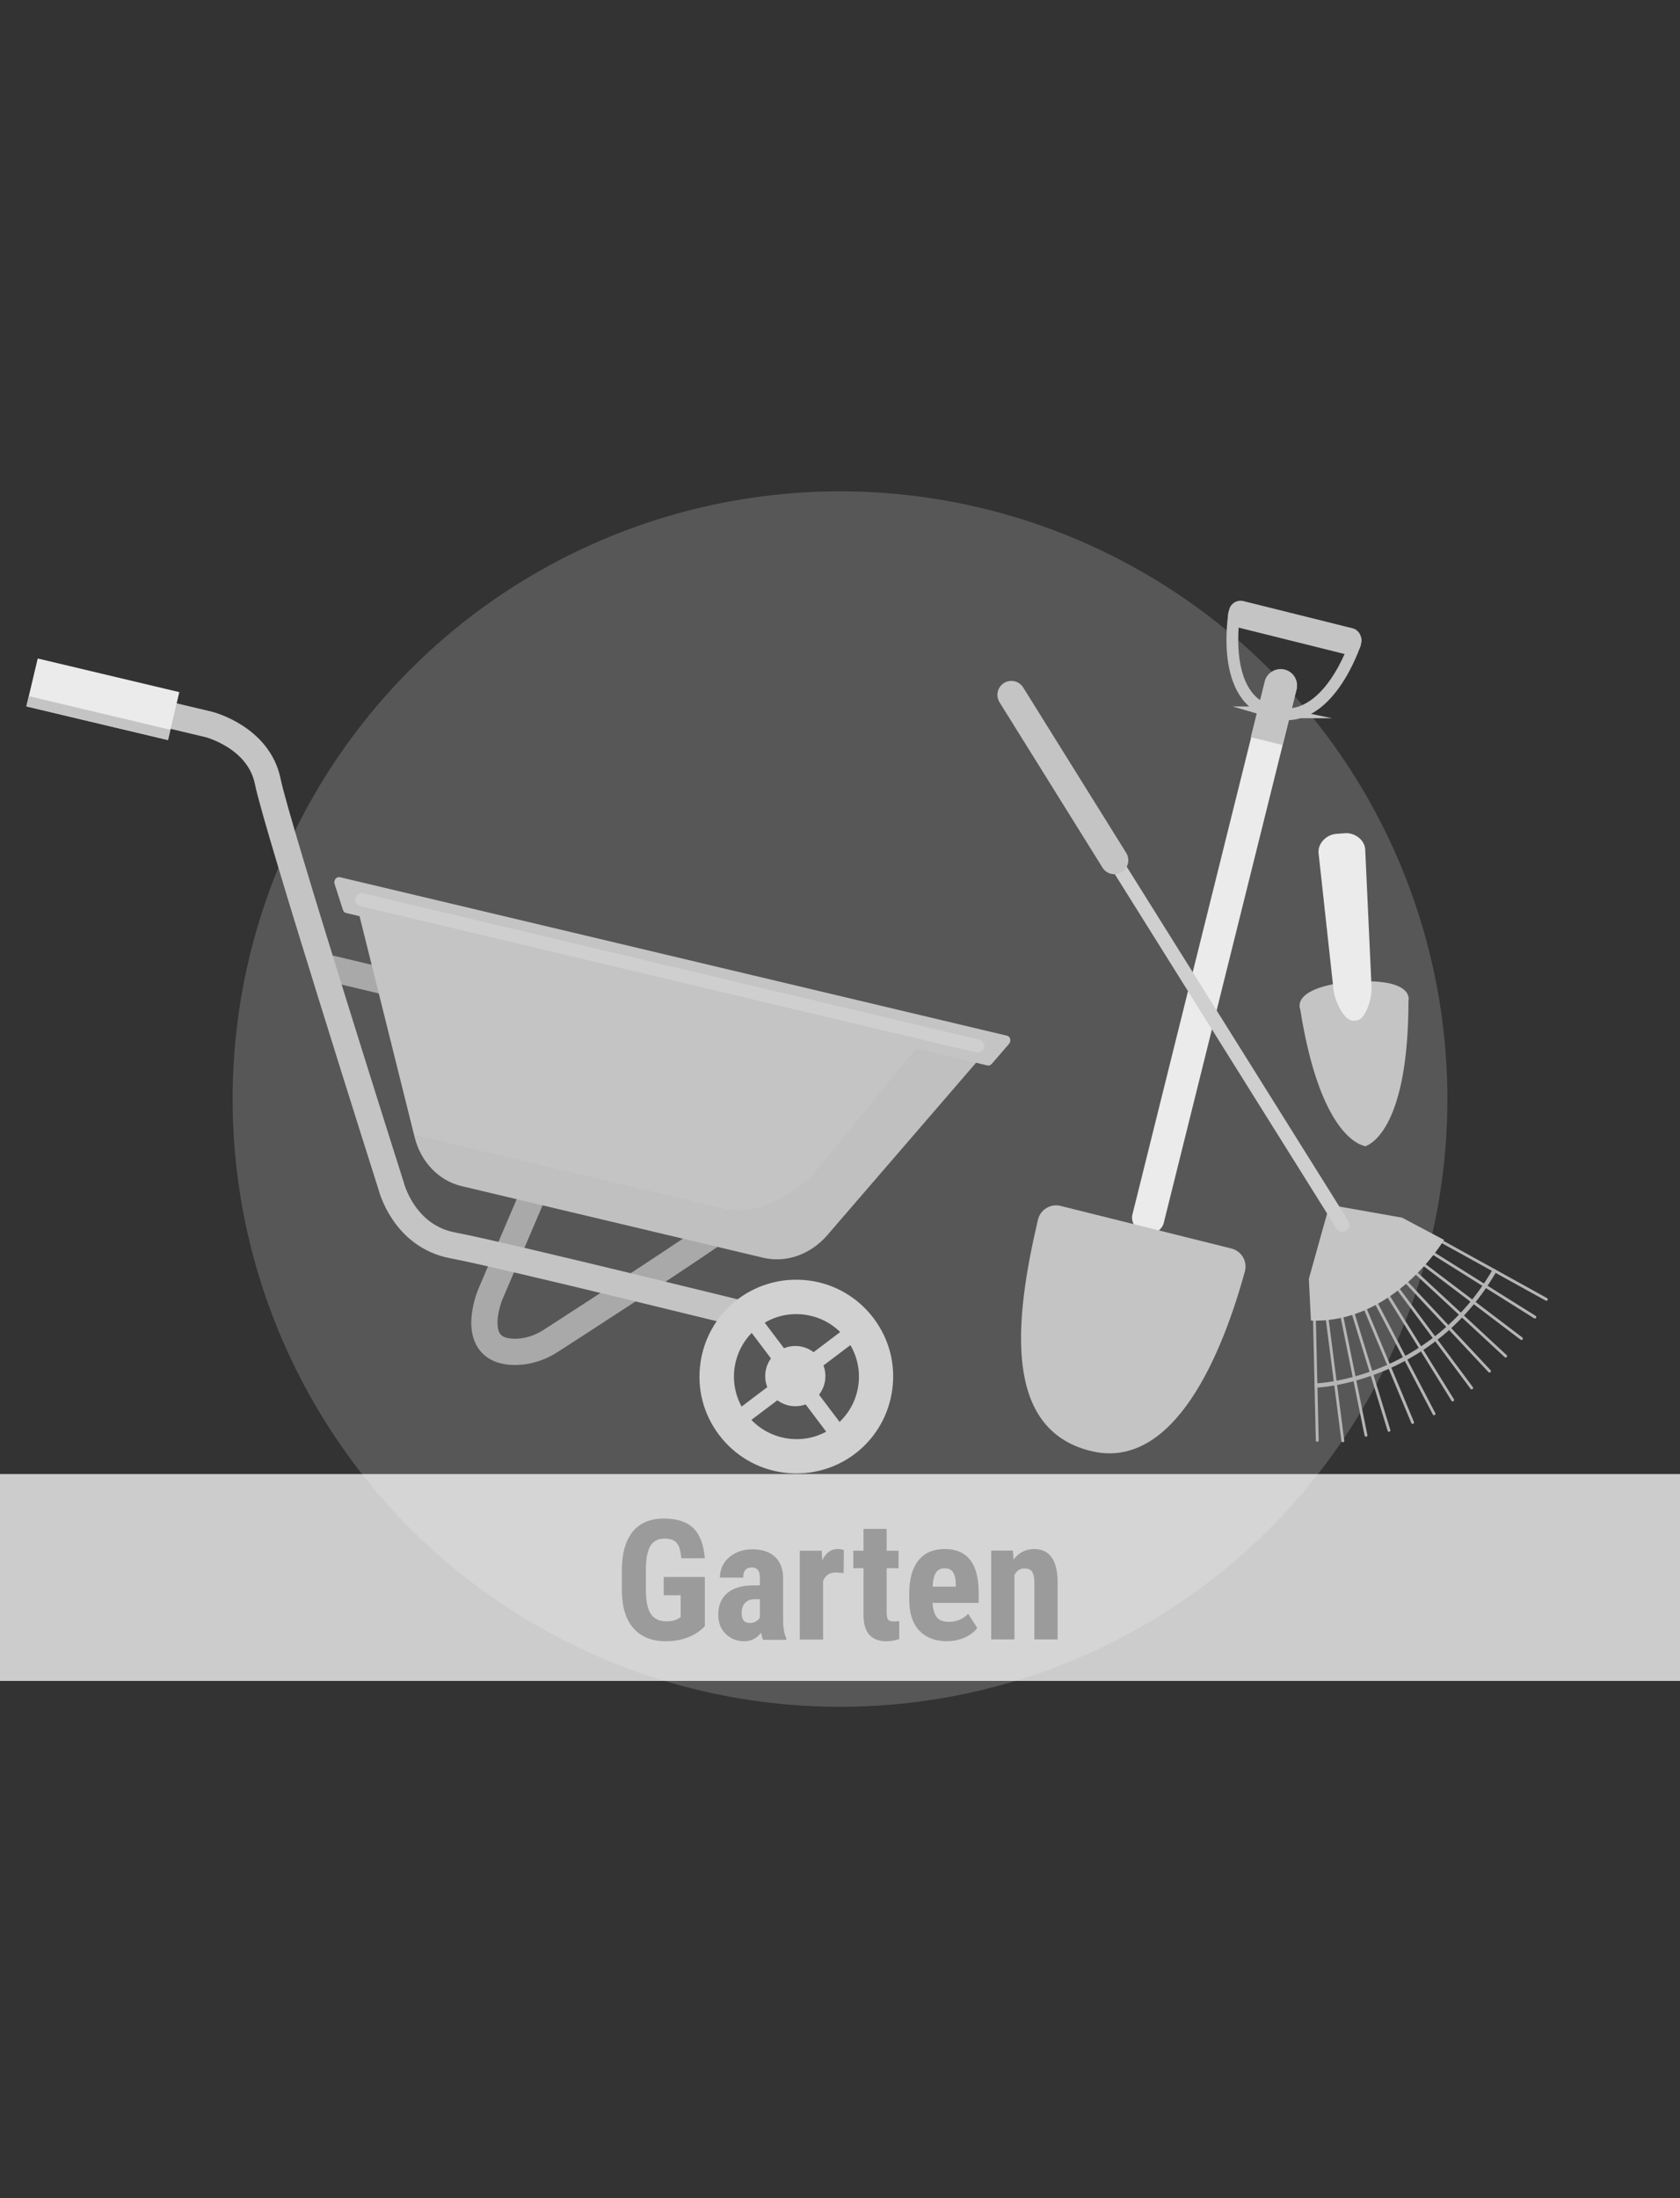<?xml version="1.0" encoding="UTF-8"?>
<!--
  - $Id$
  -
  - This document contains trade secret data which is the property of
  - markt.de GmbH & Co KG. Information contained herein may not be used,
  - copied or disclosed in whole or part except as permitted by written
  - agreement from markt.de GmbH & Co KG.
  -
  - Copyright (C) 2025 markt.de GmbH & Co KG / Munich / Germany
  -->

<svg id="Ebene_2" xmlns="http://www.w3.org/2000/svg" version="1.1" viewBox="0 0 130 170">
  <rect x="0" y="0" width="130" height="170" fill="#333333" stroke="none"/>
  <!-- Generator: Adobe Illustrator 29.3.1, SVG Export Plug-In . SVG Version: 2.1.0 Build 151)  -->
  <defs>
    <style>
      .st0 {
        stroke: #a9a9a9;
      }

      .st0, .st1, .st2, .st3, .st4, .st5, .st6 {
        fill: none;
        stroke-miterlimit: 10;
      }

      .st0, .st3 {
        stroke-width: 2.03px;
      }

      .st7 {
        fill: #aeacaa;
        opacity: .3;
      }

      .st8 {
        fill: #9b9b9b;
      }

      .st9 {
        fill: #c4c4c4;
      }

      .st10 {
        fill: #a9a9a9;
        fill-opacity: .15;
      }

      .st1 {
        stroke-width: .33px;
      }

      .st1, .st4, .st5, .st6 {
        stroke-linecap: round;
      }

      .st1, .st5 {
        stroke: #b5b5b5;
      }

      .st11 {
        fill: #fff;
        opacity: .75;
      }

      .st12 {
        fill: #ebebeb;
      }

      .st2 {
        stroke-width: .91px;
      }

      .st2, .st3, .st6 {
        stroke: #c4c4c4;
      }

      .st13 {
        fill: #d1d1d1;
      }

      .st4 {
        stroke: #dbdbdb;
        stroke-opacity: .5;
        stroke-width: 1.02px;
      }

      .st5 {
        stroke-width: .22px;
      }

      .st14 {
        fill: #cfcfcf;
      }

      .st6 {
        stroke-width: 2.16px;
      }
    </style>
  </defs>
  <circle class="st7" cx="65" cy="85" r="47"/>
  <g>
    <g>
      <rect class="st12" x="92.73" y="51.24" width="2.51" height="44.74" rx="1.1" ry="1.1" transform="translate(20.56 -20.52) rotate(13.98)"/>
      <path class="st9" d="M99.41,51.78c-.68-.17-1.37.24-1.54.91l-1.08,4.32,2.46.61,1.08-4.32c.17-.67-.25-1.36-.93-1.52Z"/>
      <path class="st9" d="M84.38,112.21c5.97,1.49,9.83-6.17,11.95-13.88.21-.77-.25-1.57-1.03-1.77l-13.24-3.3c-.77-.19-1.55.29-1.74,1.06-1.83,7.8-2.71,16.2,4.06,17.89Z"/>
      <path class="st2" d="M104.88,49.71s-2.13,6.61-6.33,5.38h.04c-4.29-.88-3.07-7.71-3.07-7.71"/>
      <rect class="st9" x="94.93" y="47.5" width="10.54" height="2.08" rx=".91" ry=".91" transform="translate(14.69 -22.76) rotate(13.98)"/>
    </g>
    <g>
      <path class="st9" d="M104.69,75.91h0s-.02,0-.03,0c-.01,0-.02,0-.04,0h0c-4.81.47-4.01,2.13-4.01,2.13,1.51,9.54,4.51,10.49,5,10.59v.02s.01,0,.04,0c.02,0,.04,0,.04,0v-.02c.47-.17,3.29-1.58,3.3-11.23,0,0,.53-1.77-4.29-1.48Z"/>
      <path class="st12" d="M103.39,64.49l.68-.05c.75-.06,1.52.5,1.57,1.24l.49,10.65c.06.75-.42,2.53-1.16,2.59l-.23.02c-.75.06-1.49-1.64-1.55-2.38l-1.16-10.6c-.06-.75.62-1.41,1.36-1.47Z"/>
    </g>
    <g>
      <g>
        <line class="st5" x1="102.67" y1="101.79" x2="103.91" y2="111.43"/>
        <line class="st5" x1="101.71" y1="101.88" x2="101.93" y2="111.39"/>
        <path class="st1" d="M101.88,107.15s8.77-.31,13.74-8.84"/>
        <line class="st5" x1="111.32" y1="95.88" x2="119.66" y2="100.49"/>
        <line class="st5" x1="110.58" y1="96.73" x2="118.77" y2="101.86"/>
        <line class="st5" x1="110.06" y1="97.71" x2="117.73" y2="103.52"/>
        <line class="st5" x1="109.42" y1="98.31" x2="116.51" y2="104.88"/>
        <line class="st5" x1="108.43" y1="98.74" x2="115.26" y2="106.04"/>
        <line class="st5" x1="107.87" y1="99.26" x2="113.88" y2="107.34"/>
        <line class="st5" x1="107.31" y1="100.04" x2="112.41" y2="108.27"/>
        <line class="st5" x1="106.47" y1="100.74" x2="110.97" y2="109.34"/>
        <line class="st5" x1="105.5" y1="100.88" x2="109.31" y2="110.01"/>
        <line class="st5" x1="104.61" y1="101.26" x2="107.48" y2="110.62"/>
        <line class="st5" x1="103.74" y1="101.33" x2="105.7" y2="111"/>
      </g>
      <path class="st9" d="M101.44,102.13l-.16-3.23,1.6-5.72,5.61.99,3.25,1.72s-3.84,6.48-10.3,6.24Z"/>
      <path class="st14" d="M104.01,95.25c-.22.06-.46-.03-.59-.24l-24.94-39.84c-.16-.25-.08-.59.17-.75.25-.16.59-.08.75.17l24.94,39.84c.16.25.08.59-.17.75-.05.03-.1.05-.16.07Z"/>
      <line class="st6" x1="78.26" y1="53.74" x2="86.23" y2="66.53"/>
    </g>
    <g>
      <line class="st0" x1="31.05" y1="76.2" x2="25.11" y2="74.79"/>
      <path class="st0" d="M41.29,92.26l-3.36,7.87s-1.86,4.49,2.01,4.42c.94-.02,1.84-.32,2.63-.82,2.34-1.51,8.87-5.73,12.47-8.2"/>
      <path class="st9" d="M27.8,70.77l4.28,17.16c.48,1.93,1.87,3.38,3.64,3.8l23.34,5.54c1.77.42,3.66-.25,4.96-1.75l11.72-13.58-47.94-11.18Z"/>
      <path class="st10" d="M62.96,90.78s-3.35,3.54-6.94,2.69c-3.3-.78-21.14-5.02-23.98-5.7l.04.17c.48,1.93,1.87,3.38,3.64,3.8l23.34,5.54c1.77.42,3.66-.25,4.96-1.75l11.72-13.58-4.67-1.09-8.11,9.91Z"/>
      <path class="st9" d="M25.89,68.36l.65,2.02c.04.12.13.2.24.23l49.63,11.79c.12.03.24-.02.33-.12l1.34-1.55c.19-.22.1-.57-.15-.63l-51.63-12.26c-.27-.06-.5.23-.41.52Z"/>
      <line class="st4" x1="27.99" y1="69.58" x2="75.66" y2="80.9"/>
      <path class="st3" d="M6.32,53.69l9.85,2.34s3.86.98,4.55,4.41c.69,3.42,9.55,31.29,9.55,31.29,0,0,.95,3.88,4.79,4.59,3.84.72,23.92,5.68,23.92,5.68"/>
      <rect class="st12" x="2.33" y="52.18" width="11.26" height="3.81" transform="translate(12.71 -.38) rotate(13.36)"/>
      <rect class="st9" x="7.21" y="49.91" width=".81" height="11.26" transform="translate(-48.18 50.11) rotate(-76.64)"/>
      <g>
        <path class="st13" d="M61.17,101.65c.37-.03.75-.03,1.13.03,2.64.37,4.49,2.81,4.12,5.46-.32,2.26-2.15,3.94-4.33,4.14-.37.03-.75.03-1.13-.03-2.64-.37-4.49-2.81-4.12-5.46.32-2.26,2.15-3.94,4.33-4.14M60.91,99h0c-3.47.33-6.23,2.97-6.71,6.42-.28,1.98.23,3.95,1.44,5.55,1.21,1.6,2.96,2.63,4.94,2.91.58.08,1.17.09,1.75.04,3.47-.33,6.23-2.97,6.71-6.42.28-1.98-.23-3.95-1.44-5.55-1.21-1.6-2.96-2.63-4.94-2.91-.58-.08-1.17-.09-1.75-.04h0Z"/>
        <rect class="st13" x="60.99" y="101.06" width="1.28" height="11.1" transform="translate(-51.78 58.64) rotate(-37.04)"/>
        <rect class="st13" x="56.17" y="105.86" width="10.59" height="1.28" transform="translate(-51.76 58.55) rotate(-37.06)"/>
        <circle class="st13" cx="61.55" cy="106.42" r="2.33" transform="translate(-9.75 6.27) rotate(-5.4)"/>
      </g>
    </g>
  </g>
  <rect class="st11" y="114" width="130" height="16"/>
  <g>
    <path class="st8" d="M54.55,125.75c-.36.39-.8.68-1.32.88-.52.2-1.09.3-1.72.3-1.06,0-1.89-.33-2.48-.99-.59-.66-.89-1.62-.91-2.87v-1.66c0-1.27.28-2.25.83-2.94.56-.69,1.37-1.03,2.43-1.03,1,0,1.76.25,2.27.74.51.5.8,1.27.89,2.33h-1.82c-.05-.59-.17-.99-.37-1.2-.19-.21-.5-.32-.91-.32-.5,0-.87.18-1.1.55s-.35.95-.36,1.76v1.68c0,.84.13,1.45.38,1.84.25.38.67.57,1.24.57.37,0,.67-.07.9-.22l.17-.11v-1.69h-1.31v-1.41h3.18v3.81Z"/>
    <path class="st8" d="M59.04,126.8c-.05-.11-.1-.28-.15-.53-.32.44-.76.66-1.31.66s-1.05-.19-1.43-.57c-.38-.38-.57-.87-.57-1.48,0-.72.23-1.28.69-1.67.46-.39,1.12-.59,1.98-.6h.55v-.55c0-.31-.05-.53-.16-.65s-.26-.19-.46-.19c-.45,0-.67.26-.67.79h-1.8c0-.63.24-1.16.71-1.57.48-.41,1.08-.62,1.81-.62s1.34.2,1.75.59c.41.39.62.95.62,1.68v3.23c0,.59.09,1.06.25,1.39v.11h-1.81ZM57.98,125.52c.2,0,.37-.04.51-.12.14-.08.24-.18.31-.29v-1.43h-.43c-.3,0-.54.1-.72.29-.18.19-.26.45-.26.78,0,.51.2.76.6.76Z"/>
    <path class="st8" d="M65.29,121.66l-.6-.05c-.49,0-.82.22-1,.65v4.54h-1.8v-6.87h1.69l.05.74c.28-.58.67-.87,1.17-.87.2,0,.37.03.5.08l-.02,1.78Z"/>
    <path class="st8" d="M68.61,118.24v1.69h.92v1.35h-.92v3.41c0,.27.04.46.11.56.07.1.22.15.43.15.17,0,.32-.01.43-.04v1.4c-.32.11-.65.17-1,.17-1.16,0-1.75-.67-1.76-2v-3.65h-.79v-1.35h.79v-1.69h1.8Z"/>
    <path class="st8" d="M73.29,126.93c-.92,0-1.64-.28-2.16-.83-.52-.55-.77-1.34-.77-2.36v-.55c0-1.08.24-1.92.71-2.51.47-.59,1.15-.88,2.04-.88s1.51.28,1.95.83c.44.55.66,1.37.67,2.45v.88h-3.57c.03.51.14.88.34,1.12s.51.35.92.35c.6,0,1.1-.21,1.5-.62l.7,1.09c-.22.3-.54.55-.96.74-.42.19-.87.28-1.36.28ZM72.16,122.71h1.8v-.17c0-.41-.08-.72-.2-.93-.13-.21-.35-.32-.66-.32s-.54.11-.68.34c-.14.22-.23.58-.25,1.08Z"/>
    <path class="st8" d="M78.38,119.93l.05.68c.41-.54.94-.81,1.59-.81,1.18,0,1.79.83,1.82,2.48v4.51h-1.8v-4.38c0-.39-.06-.67-.17-.85-.12-.18-.32-.26-.61-.26-.33,0-.58.17-.76.5v4.99h-1.8v-6.87h1.69Z"/>
  </g>
</svg>